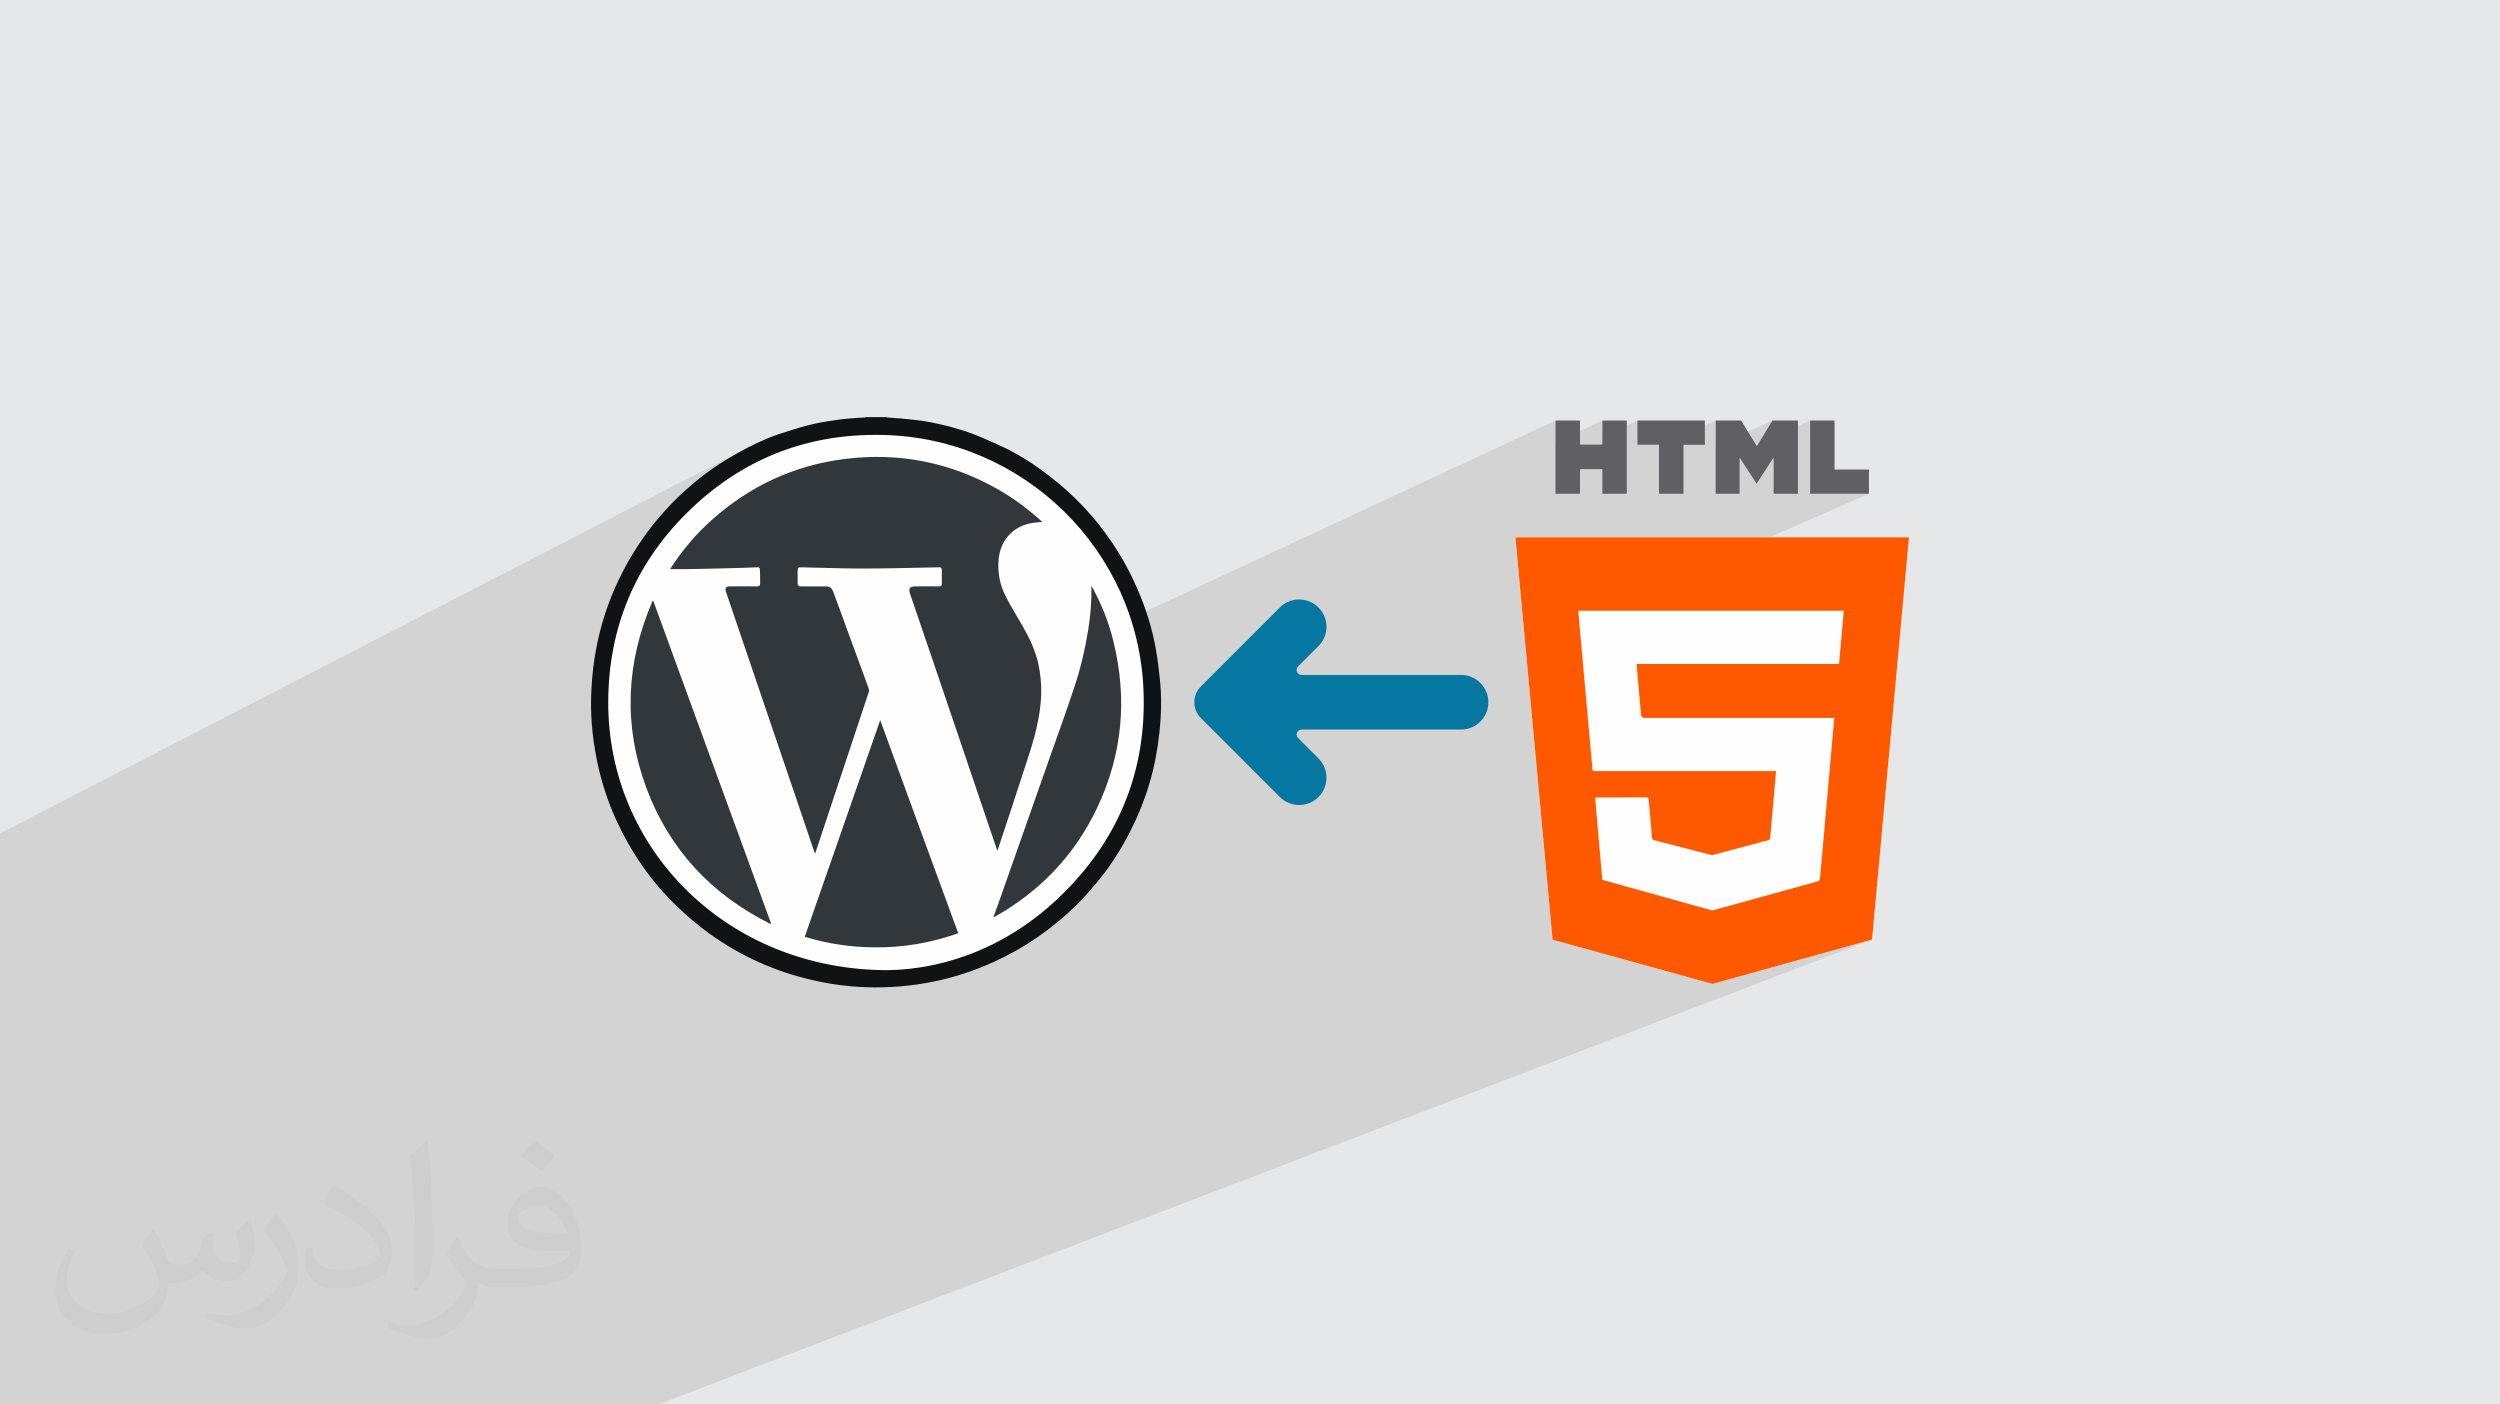 <?xml version="1.0" encoding="UTF-8"?>
<!DOCTYPE svg PUBLIC "-//W3C//DTD SVG 1.1//EN" "http://www.w3.org/Graphics/SVG/1.1/DTD/svg11.dtd">
<!-- Creator: CorelDRAW 2020 (64-Bit) -->
<svg xmlns="http://www.w3.org/2000/svg" xml:space="preserve" width="94.192mm" height="52.917mm" version="1.1" style="shape-rendering:geometricPrecision; text-rendering:geometricPrecision; image-rendering:optimizeQuality; fill-rule:evenodd; clip-rule:evenodd"
viewBox="0 0 9404.92 5283.66"
 xmlns:xlink="http://www.w3.org/1999/xlink"
 xmlns:xodm="http://www.corel.com/coreldraw/odm/2003">
 <defs>
  <style type="text/css">
   <![CDATA[
    .fil0 {fill:#E6E7E8}
    .fil5 {fill:#FEFEFE}
    .fil11 {fill:#0577A1;fill-rule:nonzero}
    .fil6 {fill:#101214;fill-rule:nonzero}
    .fil7 {fill:#32373C;fill-rule:nonzero}
    .fil9 {fill:#606062;fill-rule:nonzero}
    .fil8 {fill:#FEFEFE;fill-rule:nonzero}
    .fil10 {fill:#FF5900;fill-rule:nonzero}
    .fil4 {fill:#FFA852;fill-rule:nonzero}
    .fil3 {fill:#FFCC88;fill-rule:nonzero}
    .fil2 {fill:#373435;fill-opacity:0.031}
    .fil1 {fill:#2B2A29;fill-opacity:0.102}
   ]]>
  </style>
 </defs>
 <g id="Layer_x0020_1">
  <polygon class="fil0" points="-0,0 9404.92,0 9404.92,5283.66 -0,5283.66 "/>
  <path class="fil1" d="M6454.33 1678.71l213.35 -96.64 -5.43 8.97 -5.43 8.98 -5.43 8.97 -5.44 8.98 -5.43 8.98 -5.43 8.97 -5.44 8.98 -5.43 8.97 -1.85 3.04 -1.86 3.05 -1.86 3.05 -1.88 3.07 -1.89 3.09 -0.59 0.97 195.2 -88.02 0 11.52 0.01 11.51 0 11.52 0.01 11.51 0 11.52 0.01 11.52 0 11.51 0.01 11.52 0 11.52 0.01 11.51 0.01 11.52 0 11.52 0 11.51 0.01 11.52 0 11.51 0 11.52 0 11.39 -0.01 11.39 -0.01 11.39 -0.01 11.39 -0.01 11.39 -0.01 11.39 -0.01 11.39 -0.01 11.38 13.84 0 13.83 0 13.84 0 13.84 0 13.83 0 13.84 0 13.83 0 13.84 0 13.84 0 13.83 0 13.84 0 13.84 0 13.84 0 13.83 0 13.84 0 13.84 0 -1090.18 478.04 22.06 245.78 194.1 -83.41 284.38 0 477.2 0 -928.26 388.87 0.88 9.8 4.93 4.42 445.26 0 240.39 -0.02 -22.47 253.54 -4.27 5.28 -478.34 191.57 264.7 73.8 0.36 0.11 399.62 -110.46 -742.56 291.73 343.6 95.03 600.28 -166.94 -0.27 0.1 0.3 -0.08 -4566.42 1749.02 -0.08 0 -141.61 0 -0.11 0 -504.54 0 -99.69 0 -0.51 0 -273.01 0 -0.04 0 -104.75 0 -7.33 0 -202.75 0 -288.9 0 -193.57 0 -162.2 0 -196.44 0 -12.49 0 -156.99 0 -131.13 0 0 -69.3 0 -20.11 0 -19.06 0 -18.33 0 -17.84 0 -17.79 0 -3.96 0 -3.44 0 -21.26 0 -0.01 0 -0.02 0 -11.86 0 -9.46 0 -0.01 0 -1.66 0 -1.07 0 -0.01 0 -6.87 0 -42.22 0 -99.7 0 -19.54 0 -1.39 0 -36.36 0 -3.63 0 -5.15 0 -85.41 0 -0.47 0 -43.46 0 -14.76 0 -70.01 0 -1.05 0 -13.75 0 -18.17 0 -2.85 0 -2.07 0 -0.5 0 -5.25 0 -25.78 0 -25.45 0 -0.03 0 -54.8 0 -5.8 0 -44.36 0 -0.56 0 -21.65 0 -63.14 0 -35.67 0 -60.33 0 -81.04 0 -8.15 0 -21.98 0 -0.91 0 -8.66 0 -83.39 0 -113.16 0 -26.69 0 -1.42 0 -3.13 0 -4.9 0 -9 0 -21.86 0 -4.56 0 -5.52 0 -8.6 0 -10.25 0 -84.45 0 -1.74 0 -28.69 0 -40.65 0 -0.95 0 -4.29 0 -12.22 0 -41.6 0 -7.53 0 -4.38 0 -1.3 0 -6.87 0 -39.78 0 -2.48 0 -76.77 0 -0.02 0 -0.93 0 -152.14 0 -48.98 0 -4.72 0 -8.75 0 -5.43 0 -0.01 0 -0.05 0 -0.02 0 -20.12 0 -50.58 0 -22.71 0 -17.43 0 -23.13 0 -0.96 2811.61 -1450.89 -9.5 5 -9.45 5.09 -9.4 5.17 -9.36 5.26 -10.55 5.89 -10.47 5.99 -10.38 6.11 -10.3 6.22 -10.21 6.33 -10.13 6.44 -10.04 6.55 -9.96 6.67 -9.88 6.78 -9.79 6.89 -9.71 7 -9.63 7.12 -9.54 7.23 -9.45 7.35 -9.37 7.46 -9.28 7.58 -15.48 13.01 -15.21 13.27 -14.95 13.52 -7.21 6.77 241.95 -124.42 44.45 -22.77 45.66 -20.64 46.82 -18.46 47.91 -16.21 48.93 -13.9 49.88 -11.5 50.77 -9.07 51.59 -6.56 52.36 -3.98 8.39 -0.21 83.04 -42.38 0.02 0.01 0.04 0.03 0.04 0 0 0 -82.96 42.33 44.49 -1.12 53.06 1.34 52.36 3.98 51.59 6.56 50.77 9.07 49.88 11.5 48.93 13.9 47.9 16.21 46.82 18.46 45.67 20.64 44.45 22.77 43.17 24.82 41.83 26.82 40.43 28.75 38.94 30.6 37.41 32.4 35.8 34.14 34.14 35.8 32.4 37.41 30.6 38.94 28.75 40.43 26.82 41.83 24.82 43.17 22.77 44.45 20.64 45.67 18.46 46.82 10.07 29.79 1577.35 -734.58 0 17.21 0 17.21 0 17.22 0 17.21 0 12.81 176.44 -81.68 0 11.26 0 11.26 0 11.27 0 11.28 0 11.3 0 4.26 131.6 -60.65 0.01 0.01 0.02 10.51 0.03 10.51 0.02 10.51 0.02 10.51 0.02 10.51 0.03 10.51 0.02 10.51 0.02 10.51 0 0.75 0 0.77 0 0.78 0 0.81 0 0.85 0 0.9 0 0.95 0 1.01 10.12 0 10.1 0 10.1 0 10.1 0 10.13 0 10.16 0 10.21 0 10.27 0 0 0.98 0 0.92 0 0.87 0 0.83 0 0.79 0 0.76 0 0.75 0 0.54 213.39 -97.36 0 0.01 -0.02 0.45 -0.02 0.45 -0.02 0.44 -0.02 0.45 -0.03 0.44 -0.01 0.45 -0.02 0.44 0 0.45 0 16.7 0 16.7 0 16.71 0 16.7 0 16.7 0 9.54zm-3120.08 -109.54l0 0z"/>
  <path class="fil2" d="M578.49 4627.69c17.95,27.21 29.6,53.36 40.96,82.43 8.45,16.91 12.93,48.09 52.57,48.09 11.61,0 28.28,-3.42 43.06,-11.61 16.63,-8.73 29.32,-21.94 35.94,-42l15.85 -53.36 38.57 -19.02 2.64 2.64c-5.27,20.09 -6.59,39.36 -6.59,54.43 0,44.63 38.57,61.56 69.22,61.56 17.95,0 34.09,-8.73 34.09,-25.11 0,-21.13 -8.98,-57.06 -20.62,-89.29 17.95,-17.95 35.94,-35.94 56.53,-50.47l3.17 1.6c8.98,38.04 14,75.56 14,100.66 0,24.57 -10.83,51.79 -19.81,69.49 -18.49,34.87 -51.25,62.62 -90.87,62.62 -30.1,0 -63.65,-15.07 -86.66,-43.06l-1.32 0c-21.66,26.96 -55.22,51.25 -108.86,51.25l-16.63 0c-2.64,35.41 -10.29,60.49 -21.94,82.95 -31.95,62.34 -126.81,106.47 -216.1,106.47 -124.17,0 -186.51,-71.59 -186.51,-166.96 0,-58.91 19.27,-113.6 48.88,-152.42l24.29 10.04c-18.49,35.41 -30.91,68.68 -30.91,101.45 0,89.29 72.66,131.83 156.4,131.83 77.68,0 173.83,-49.41 191.28,-106.72 -6.59,-62.62 -30.1,-91.93 -66.04,-148.99 10.83,-19.02 24.83,-38.04 42.28,-58.38l3.17 0 0 0 0 0 -0.02 -0.09zm1432.13 -336.04c26.15,16.39 51.79,35.66 76.87,57.85 -14,19.81 -31.45,37.79 -53.11,53.64 -25.11,-20.34 -50.19,-37.79 -75.84,-56.27 17.42,-19.55 34.62,-38.29 52.04,-55.22l0 0 0 0 0 0 0 0 0 0 0.03 0zm13.47 244.11c-42.28,0 -76.87,27.75 -76.87,48.34 0,44.13 84.53,57.85 185.72,57.31 -12.68,-51.79 -57.06,-105.68 -108.86,-105.68l0.01 0.03zm-94.86 236.19c54.96,0 103.04,-1.6 139.74,-10.83 40.96,-10.29 75.56,-30.91 75.56,-45.17 0,-3.7 0,-8.19 -1.32,-11.89 -22.98,2.11 -49.41,2.11 -72.38,2.11 -74.49,0 -131.55,-16.91 -154.02,-58.66 -5.55,-11.61 -9.51,-24.57 -9.51,-39.36 0,-40.43 17.42,-79.79 48.09,-107 25.61,-22.45 53.89,-36.44 82.67,-36.44 52.04,0 93.51,41.75 122.57,107.54 15.85,35.94 26.68,77.4 26.68,129.72 0,34.87 -9.51,64.19 -31.17,85.85 -40.43,39.11 -114.92,53.89 -229.04,53.89l-51.79 0 0 0 -13.47 0c-28.28,0 -48.62,-5.02 -64.72,-17.42l-2.64 0c0.79,6.59 1.32,12.93 1.32,19.02 0,25.61 -8.45,58.38 -25.61,84.53 -50.72,75.3 -105.68,108.04 -153.24,108.04 -48.09,0 -107,-18.49 -160.11,-42.54l9.51 -18.49c17.17,7.13 40.96,11.89 73.7,11.89 85.85,0 198.66,-82.43 212.66,-163 -3.17,-6.59 -8.98,-15.32 -17.17,-24.57 -25.11,-29.85 -40.96,-54.68 -55.75,-80.83 12.68,-25.11 24.29,-45.17 35.13,-63.4l4.49 -0.53c36.72,74.77 69.99,117.55 144.23,117.55l11.61 0 0 0 53.89 0 0 0 0 0 0 0 0 0 0 0 0.09 0.01zm-371.98 79c6.34,-34.34 6.87,-72.91 6.87,-108.86l0 -53.36c0,-99.6 -12.68,-244.36 -22.98,-338.68 17.95,-19.27 43.06,-42 62.87,-57.31l5.81 1.6c13.47,118.62 16.63,256 16.63,383.06 0,33.3 -1.32,65.79 -4.49,89.55 -1.85,30.1 -19.27,52.83 -56.53,87.7l-8.19 -3.7zm-382.8 -157.19c1.85,46.77 24.83,83.49 105.15,83.49 49.93,0 92.19,-12.93 138.96,-35.13 8.45,-3.7 12.93,-8.73 12.93,-12.93 0,-29.32 -22.45,-68.15 -60.23,-103.55 -36.72,-33.3 -85.34,-62.62 -130.76,-82.18 -15.6,-6.59 -20.62,-13.47 -20.62,-20.09 0,-13.47 17.95,-41.75 32.77,-62.09l5.02 -0.53c52.04,27.21 110.17,67.64 153.24,112.53 39.11,41.47 63.4,83.49 63.4,129.19 0,33.81 -10.29,65.51 -26.96,95.11 -57.06,28.79 -117.83,50.72 -178.06,50.72 -73.17,0 -123.1,-34.34 -123.1,-114.92 0,-8.73 0,-22.19 3.17,-39.64l25.11 0 0 0 0 0 0 0 0 0 0 0 -0.02 0zm-132.37 -132.9l45.45 73.45c16.63,27.21 32.23,56.81 32.23,103.55l0 59.7c0,48.34 -30.91,100.13 -80.83,151.38 -39.11,34.62 -73.7,49.41 -105.68,49.41 -47.55,0 -101.98,-14.79 -164.85,-41.75l7.13 -18.49c19.81,5.27 42.79,9.77 71.06,9.77 90.36,-0.53 182.8,-66.57 225.08,-147.15 5.02,-9.26 6.87,-17.95 6.87,-24.04 0,-9.26 -5.02,-19.55 -8.98,-28.79 -22.98,-43.31 -48.62,-82.95 -76.87,-119.68 14.79,-23.25 29.6,-45.7 45.7,-67.9l3.7 0.53 0 0 0 0 0 0 0 0 0 0 -0.02 0.01z"/>
  <g id="_2356483715120">
   <polygon id="XMLID_56_" class="fil3" points="3778.66,2932.48 3274.94,2932.48 2897.8,2505.28 3276.24,2505.28 "/>
   <path id="XMLID_61_" class="fil4" d="M3528.12 3510.07l0 0c-139.78,0 -251.85,-113.4 -251.85,-251.85l0 -325.71 505.03 0 0 325.71c0,138.47 -113.41,251.85 -253.18,251.85z"/>
   <path class="fil5" d="M4326.75 2641.34c0,-569.43 -461.54,-1030.97 -1030.97,-1030.97 -569.43,0 -1030.98,461.54 -1030.98,1030.97 0,569.43 461.55,1030.98 1030.98,1030.98 569.43,0 1030.97,-461.55 1030.97,-1030.98z"/>
   <path class="fil6" d="M3334.15 1569.12c2.33,0.78 3.9,1.55 5.96,1.55 32.92,2.33 65.62,4.67 97.78,8.58 43.04,3.9 84.27,13.22 125.75,23.34 42.79,10.9 85.05,24.11 125.49,41.5 34.5,14.79 68.71,29.57 101.67,45.9 64.57,32.92 123.93,73.38 180.23,119.54 49.78,39.65 95.17,84.27 137.43,132.78 70,82.7 127.86,173.73 170.64,273.82 31.37,71.82 54.72,145.97 68.72,223.26 6.46,36.8 11.15,73.38 15.04,110.71 7.78,69.48 6.24,139 -1.58,208.47 -13.46,130.17 -50.02,253.6 -110.18,370.55 -34.5,67.17 -74.95,131.21 -123.41,189.02 -23.33,28 -46.66,55.24 -72.57,81.16 -92.58,92.05 -198.89,166.23 -318.17,220.14 -72.58,32.68 -147.53,57.81 -225.6,73.38 -84.27,17.11 -169.57,24.11 -254.36,21 -66.65,-2.33 -131.98,-10.9 -196.82,-25.94 -142.86,-31.9 -272.25,-90.48 -391.02,-175.27 -42.26,-30.61 -81.94,-64.04 -120.04,-100.87 -98.54,-93.61 -174.24,-203.56 -231.01,-326.96 -32.92,-72.6 -57.04,-147.53 -72.62,-224.8 -18.15,-89.73 -25.91,-180.23 -20.23,-271.5 10.08,-194.47 68.46,-373.91 175.55,-537.03 59.12,-90.48 131.21,-170.08 214.44,-238.8 49.26,-40.71 102.17,-76.5 158.69,-107.61 49.78,-28.28 101.38,-53.14 155.82,-71.82 36.8,-11.66 74.17,-24.38 111.78,-33.72 32.68,-8.54 66.13,-14.02 99.82,-18.66 26.71,-4.67 53.92,-6.24 81.16,-8.58 10.09,-0.78 19.71,-0.78 28.79,-1.55 1.56,0 4.14,-0.78 5.7,-1.55 25.67,0 51.34,0 77.26,0l0 0 0 0 -0.04 0 -0.04 -0.03 -0.02 -0.01zm5.96 2080.61l0 0c231.31,-3.9 470.9,-98.29 665.88,-295.09 207.46,-208.19 307.54,-462.83 295.84,-756.87 -20.22,-530 -454.29,-950.6 -980.9,-961.48 -286.52,-6.49 -533.9,92.06 -736.92,293.25 -196.82,195.27 -295.09,434.87 -295.84,711.77 -1.58,550.23 444.96,1008.4 1051.97,1008.4l0 0 0 0.04 0 0 -0.02 -0.01z"/>
   <path class="fil7" d="M3066.3 3211.78c-3.12,-7.01 -5.45,-13.22 -7,-19.18 -51.34,-151.44 -102.19,-302.33 -153.77,-452.74 -57.55,-170.35 -115.65,-339.67 -173.22,-509.78 -0.78,-1.58 -0.78,-2.33 -1.55,-3.89 -3.9,-13.22 0,-20.24 13.21,-20.24 30.35,-0.78 60.16,0 89.71,0 5.45,0 11.15,0 15.58,0 6.21,0 10.37,-3.89 10.37,-9.34 0,-18.15 0,-36.04 -1.05,-53.91 0,-7.01 -3.61,-9.34 -10.63,-8.56 -39.92,1.55 -80.38,3.13 -120.32,3.89 -52.4,1.56 -104.74,2.33 -156.9,3.13 -16.57,0 -31.89,0 -50.02,0 44.59,-69.49 96.97,-131.98 157.65,-185.65 142.86,-127.33 308.29,-204.6 498.12,-228.7 204.34,-25.91 397.23,11.68 577.48,113.83 60.16,34.5 114.63,74.91 166.99,122.65 -13.22,1.29 -24.92,2.33 -36.57,3.89 -35.25,5.46 -66.65,21 -90.51,47.71 -22.04,24.91 -32.92,53.67 -36.81,86.36 -5.45,52.4 4.65,102.43 29.57,148.33 18.93,36.04 39.93,70.26 60.16,105.27 26.44,46.17 49.29,93.88 60.16,146.23 7.79,36.57 10.9,73.11 10.13,110.71 -3.13,85.05 -25.16,164.65 -51.58,244.27 -36.57,112.53 -73.13,224.8 -110.72,337.08 -0.78,2.6 -0.78,3.89 -2.33,7.01 -0.78,-2.85 -2.33,-4.41 -3.13,-7.01 -50.03,-148.33 -100.09,-296.37 -150.64,-444.7 -57.81,-171.15 -116.18,-341.75 -174.77,-513.65 -7.01,-21 -2.33,-28.8 20.23,-28.8 28.29,-0.77 57.04,0 85.04,0 12.44,0 13.99,-1.55 13.99,-14.76 0,-14.79 0,-30.6 0,-45.38 0,-9.33 -3.13,-12.45 -12.45,-11.67 -94.37,1.55 -189.02,4.67 -283.43,4.67 -77.78,0 -155.06,-3.13 -233.36,-4.67 -10.09,-0.78 -13.22,2.33 -13.22,11.67 0,15.55 0,31.12 0,46.95 0,10.12 2.33,13.21 13.22,13.21 31.37,0 62.5,0 93.61,0 14.26,0 22.04,7.01 26.69,19.45 16.34,43.53 32.67,87.4 48.5,131.98 28.79,78.03 56.79,155.82 85.83,234.14 0.51,3.13 1.55,7.78 0,10.9 -66.37,200.45 -133.54,401.92 -199.91,602.35 -0.78,2.6 -1.57,4.14 -2.33,7.01l0 0 0 0 0 0 0 0 -0.01 -0.06zm671.32 238.31c4.41,-14.25 9.33,-27.51 14.79,-41.5 67.16,-191.1 134.82,-382.45 201.98,-573.55 29.04,-81.94 58.59,-163.11 85.83,-246.06 24.4,-71.58 41.5,-145.75 53.92,-221.43 8.04,-51.58 12.7,-103.69 11.67,-156.09 0,-2.33 0,-3.88 1.05,-6.21 36.57,65.61 64.04,134.3 81.67,206.91 53.16,216.01 34.5,425.28 -60.94,626.46 -84.79,178.94 -215.97,315.55 -388.41,412.05 0,0 -0.78,-0.53 -1.55,-0.53l0 0 0 0 0 0 -0.03 -0.04 0.02 0zm-1279.91 -1189.41c147.28,405 295.6,809.27 443.12,1213.51 -0.77,0.78 -1.55,0.78 -2.32,1.56 -220.94,-109.95 -380.12,-278.74 -466.74,-511.34 -88.16,-236.25 -76.49,-471.94 22.84,-703.21 0.53,0 2.08,0 3.13,-0.52l0 0 -0.03 0 0.01 -0.01zm1147.13 1250.07c-103.7,36.8 -209.26,54.71 -317.64,53.14 -88.96,-0.78 -174.77,-14.01 -259.81,-39.66 94.41,-270.97 188.77,-541.68 283.94,-815 98.53,268.38 194.98,534.65 293.52,801.5l0 0 0 0 0 0 -0.02 0 0.01 0.02z"/>
   <polygon class="fil8" points="5700.96,2021.33 5840.8,3535.23 6442.28,3701.59 7042.56,3534.64 7181.51,2021.33 "/>
   <path class="fil9" d="M6454.47 1582.06c31.95,0 63.92,0 95.87,0 0.73,1.35 1.37,2.71 2.17,3.99 17.39,28.54 34.8,57.06 52.21,85.57 1.3,2.14 2.69,4.25 4.37,6.95 5.22,-8.58 10.18,-16.64 15.11,-24.74 14.5,-23.91 28.99,-47.86 43.47,-71.77 31.98,0 63.93,0 95.9,0 0.06,1.37 0.17,2.71 0.17,4.07 0,88.77 0,177.53 0,266.3 0,1.68 -0.11,3.38 -0.17,5.08 -30.26,0 -60.52,0 -90.79,0 -0.13,-2.36 -0.35,-4.73 -0.35,-7.11 -0.03,-40.78 -0.03,-81.56 -0.03,-122.32 0,-1.77 0,-3.54 0,-5.3 -0.39,-0.08 -0.8,-0.15 -1.17,-0.25 -20.85,32.16 -41.67,64.33 -62.98,97.22 -21.45,-33.13 -42.24,-65.19 -63.03,-97.28 -0.32,0.1 -0.64,0.19 -0.99,0.29 0,44.91 0,89.84 0,134.76 -29.92,0 -59.84,0 -89.76,0 -0.06,-1.53 -0.14,-3.05 -0.14,-4.58 0,-89.11 0,-178.19 0,-267.3 0,-1.19 0.1,-2.37 0.14,-3.56l0 -0.01z"/>
   <path class="fil9" d="M5943.38 1857.51c-30.57,0 -61.15,0 -91.76,0 0,-91.81 0,-183.62 0,-275.44 30.97,0 61.89,0 92.79,0 -0.17,1.16 -0.47,2.33 -0.47,3.5 -0.04,27.83 -0.03,55.68 0,83.52 0,1.13 0.21,2.25 0.34,3.42 28.08,0 55.81,0 83.78,0 0,-30.4 0,-60.43 0,-90.45 30.61,0 61.21,0 91.82,0 0,91.82 0,183.63 0,275.44 -30.61,0 -61.21,0 -91.82,0 0,-30.67 0,-61.36 0,-92.55 -2.42,0 -4.23,0 -6.07,0 -23.77,0 -47.55,0 -71.35,0 -6.7,0 -6.72,0 -6.72,6.51 0,26.51 0.02,52.99 -0.04,79.49 0,2.2 -0.32,4.37 -0.51,6.55l0.01 0z"/>
   <path class="fil9" d="M6159.66 1582.06c84.66,0 169.33,0 254.02,0 0,30.18 0,60.36 0,91.14 -27,0 -53.56,0 -80.6,0 0,61.83 0,123.06 0,184.3 -30.6,0 -61.2,0 -91.81,0 -0.06,-2.39 -0.17,-4.75 -0.17,-7.12 -0.02,-56.92 -0.02,-113.85 -0.02,-170.77 0,-1.95 0,-3.91 0,-6.62 -27.49,0 -54.2,0 -81.23,0 0,-2.79 0,-4.81 0,-6.81 -0.06,-28.04 -0.12,-56.08 -0.18,-84.11l-0.01 -0.01z"/>
   <path class="fil9" d="M6809.49 1582.06c30.6,0 61.2,0 91.81,0 0.07,2.22 0.22,4.41 0.22,6.61 0.02,56.9 0.02,113.79 0.02,170.69 0,2.14 0,4.28 0,6.98 43.44,0 86.14,0 129.32,0 0,30.78 0,60.98 0,91.15 -73.8,0 -147.59,0 -221.37,0 0.02,-30.36 0.07,-60.75 0.07,-91.13 0,-61.43 -0.06,-122.87 -0.07,-184.3l0 0z"/>
   <path class="fil10" d="M5700.96 2021.33l139.82 1513.89 601.47 166.34 600.28 -166.94 138.96 -1513.29 -1480.54 0 0.01 0zm455.88 476.62l16.97 195.16 8.35 7.73 259.05 0 459.27 -0.02 -53.96 607.57 -5.32 6.41 -399.62 110.46 -0.36 -0.11 -413.34 -115.24 -27.17 -309.72 195.78 -0.59 5.5 5.66 13.25 149.49 4.45 5.2 221.3 57.22 0.22 -0.06 213.64 -57.34 4.27 -5.28 22.47 -253.54 -240.39 0.02 -445.26 0 -4.93 -4.42 -52.94 -590 0 -8.97 503.13 0 495.1 0 -17.9 200.3 -477.2 0 -284.38 0 0 0.05z"/>
   <path class="fil11" d="M4960.01 2285.28l0 0c40.14,40.12 40.14,105.16 0,145.28l-76.7 76.72c-11.75,11.74 -3.42,31.84 13.19,31.84l599.96 0c56.73,0 102.75,45.98 102.75,102.71l0 0c0,56.73 -46,102.71 -102.75,102.71l-599.96 0c-16.61,0 -24.92,20.1 -13.19,31.84l76.7 76.72c40.14,40.1 40.14,105.16 0,145.28l0 0c-40.11,40.11 -105.16,40.11 -145.27,0l-297.07 -297.1c-32.85,-32.82 -32.85,-86.06 0,-118.88l297.07 -297.1c40.11,-40.11 105.14,-40.11 145.27,0l0 -0.04z"/>
  </g>
 </g>
</svg>
